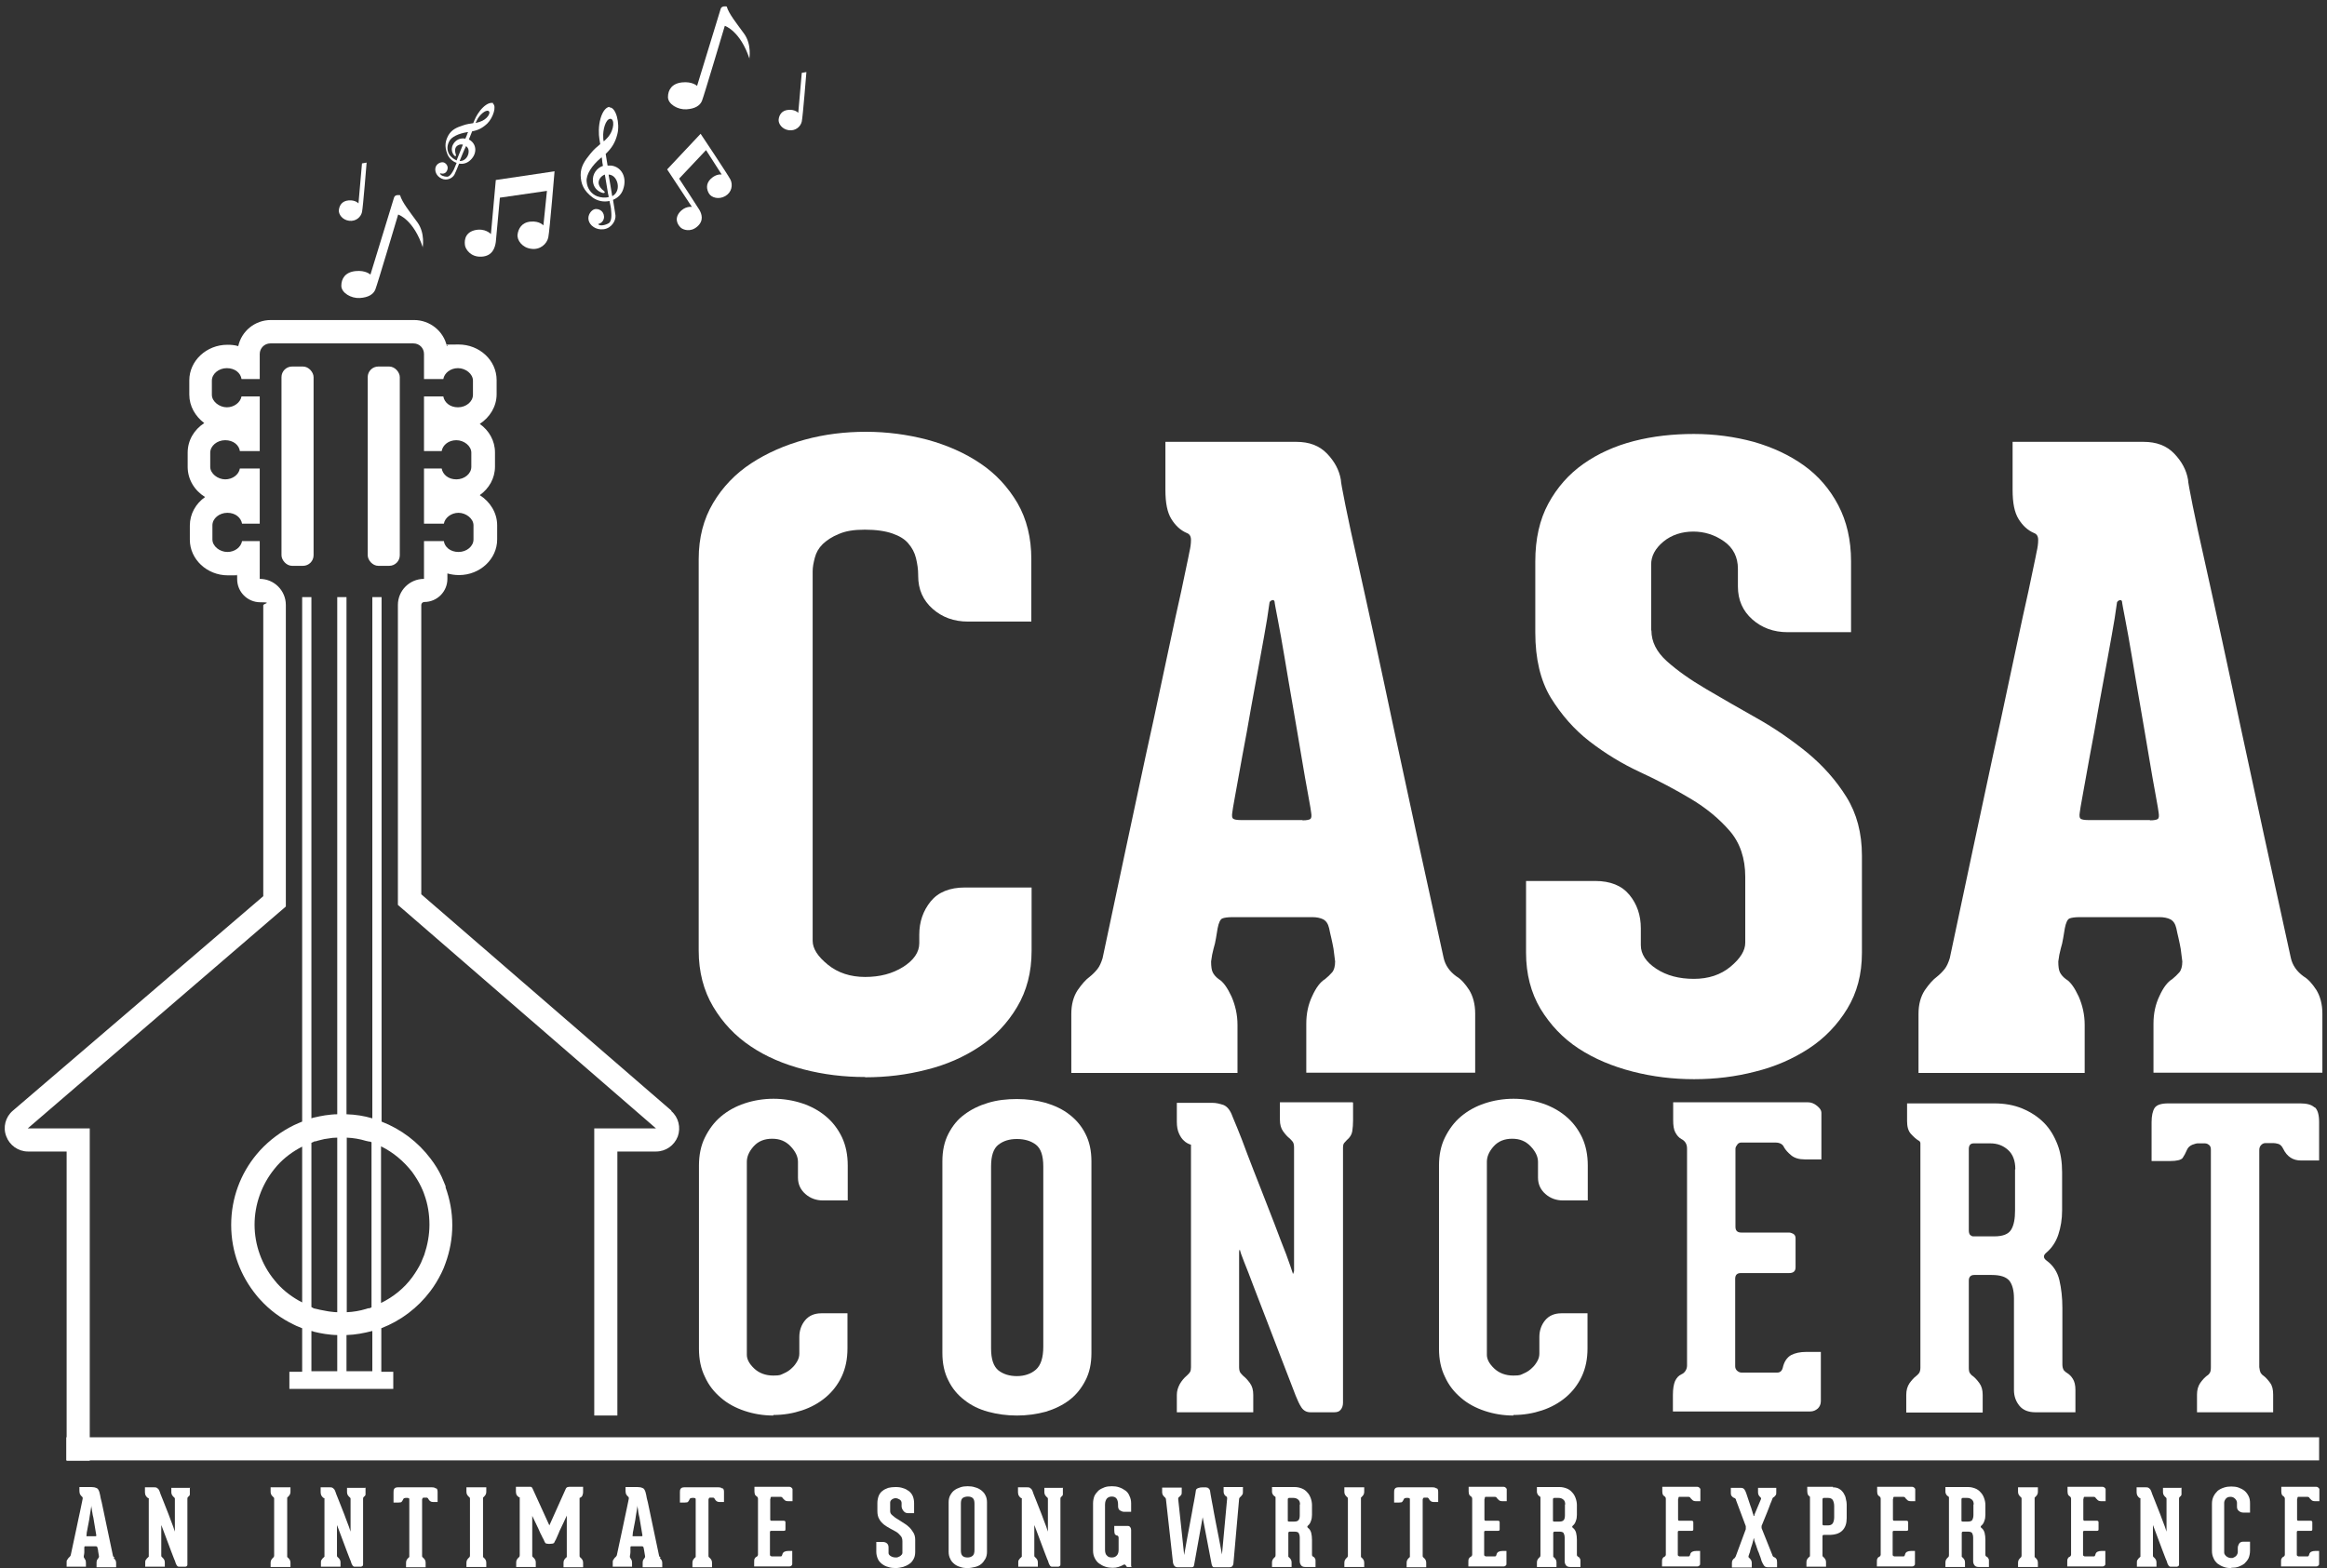<?xml version="1.0" encoding="UTF-8"?>
<svg id="Layer_1" xmlns="http://www.w3.org/2000/svg" version="1.1" viewBox="0 0 855.6 576.8">
  <rect x="0" y="0" width="855.6" height="576.8" fill="#333333" stroke="none"/>
  <!-- Generator: Adobe Illustrator 29.0.1, SVG Export Plug-In . SVG Version: 2.1.0 Build 192)  -->
  <defs>
    <style>
      .st0 {
        fill-rule: evenodd;
      }

      .st0, .st1 {
        fill: #fff;
      }
    </style>
  </defs>
  <g>
    <path class="st1" d="M41.8,573.1c.2.1.4.3.6.6.2.3.3.7.3,1.1v1.6h-7.2v-1.4c0-.4,0-.8.1-1,0-.2.2-.4.3-.6.1-.1.2-.3.3-.4.1-.1.2-.3.2-.6-.1-.7-.2-1.3-.3-1.8,0-.5-.1-.8-.2-1.1,0-.3-.1-.5-.2-.6,0-.1-.2-.2-.4-.2h-3.6c-.2,0-.4,0-.5,0-.1,0-.2.2-.2.4,0,.1,0,.4,0,.7,0,.3,0,.7,0,1.1,0,.4-.1.9-.2,1.4,0,.3,0,.5.1.6s.2.3.3.5.2.3.3.5c0,.2.1.5.1.9v1.4h-7.1v-1.6c0-.4,0-.7.2-.9.1-.2.3-.4.4-.6s.3-.3.5-.5.3-.4.4-.6l2.2-10.3c.3-1.3.5-2.5.8-3.8.3-1.2.5-2.4.7-3.3.2-1,.4-1.8.5-2.4.1-.6.2-.9.2-1v-.2c0-.2,0-.4-.2-.5-.1-.1-.2-.3-.4-.4-.1-.2-.3-.4-.4-.6-.1-.3-.2-.7-.2-1.2v-1.4c1.4,0,2.5,0,3.4,0,.9,0,1.6,0,2.1.1.5.1.9.3,1.2.5.2.2.4.6.6,1.1,0,.1.1.5.3,1.2.1.7.3,1.6.6,2.7.2,1.1.5,2.4.8,3.8.3,1.4.6,2.8.9,4.3.7,3.4,1.5,7.2,2.4,11.4,0,.2.1.4.2.5.1.1.2.2.4.3ZM35,565c.3,0,.5-.1.4-.4l-.9-5.4c-.1-.7-.2-1.3-.4-2-.1-.7-.2-1.2-.3-1.8,0-.5-.2-.9-.2-1.3,0-.3,0-.5,0-.5h0s0,.3-.1.8-.2,1.2-.3,1.9c-.1.8-.3,1.6-.4,2.6-.2.9-.3,1.8-.5,2.6-.1.8-.3,1.5-.4,2.1,0,.6-.1.9-.1,1,0,.2,0,.3,0,.4,0,0,.2,0,.5,0h2.7Z"/>
    <path class="st1" d="M69.8,547v1.6c0,.4,0,.7,0,1,0,.3-.2.6-.5.8-.1.1-.2.2-.3.3,0,0-.1.3-.1.5v24.1c0,.3,0,.5-.2.6-.1.2-.3.3-.6.3h-2.3c-.4,0-.6-.2-.8-.5-.2-.3-.4-.7-.5-1.1,0-.2-.2-.6-.5-1.3-.3-.7-.6-1.6-1-2.6-.4-1-.8-2.1-1.2-3.2-.4-1.1-.8-2.2-1.2-3.2-.4-1-.7-1.8-.9-2.4-.2-.6-.4-1-.4-1,0,0,0,0,0,0,0,0,0,0,0,.2v10.9c0,.3,0,.4.1.5,0,.1.2.2.3.3.2.2.4.4.6.7.2.3.3.7.3,1.1v1.6h-7.2v-1.6c0-.4,0-.7.3-1,.2-.3.4-.6.7-.8.1-.1.2-.2.3-.3,0,0,0-.2,0-.4v-21.1c-.3,0-.5-.2-.7-.4-.2-.2-.3-.4-.5-.7-.1-.3-.2-.7-.2-1.1v-1.8h3.4c.3,0,.7,0,1,.2s.7.5.9,1.1c0,0,.2.4.4,1.1.3.7.6,1.5,1,2.5.4,1,.8,2.1,1.3,3.3.5,1.2.9,2.3,1.3,3.4.4,1.1.8,2.1,1.1,2.9.3.8.5,1.4.6,1.8,0,0,0,0,0,0,0,0,0-.1,0-.2v-11.7c0-.3,0-.4-.1-.5,0-.1-.2-.2-.3-.3-.2-.2-.4-.4-.6-.7-.2-.3-.3-.7-.3-1.1v-1.6h6.9Z"/>
    <path class="st1" d="M105.6,572.1c0,.3,0,.4,0,.5,0,.1.2.2.3.3.2.2.4.4.6.7.2.3.3.7.3,1.1v1.6h-7.3v-1.6c0-.4.1-.8.3-1.1s.4-.5.6-.7c.1-.1.2-.2.3-.3,0-.1.1-.3.1-.5h0v-20.8c0-.3,0-.4-.1-.5,0-.1-.2-.2-.3-.3-.2-.2-.4-.4-.6-.7s-.3-.7-.3-1.1v-1.7h7.3v1.7c0,.4-.1.8-.3,1.1-.2.3-.4.5-.6.7-.1.1-.2.2-.3.3,0,.1,0,.3,0,.5v20.7Z"/>
    <path class="st1" d="M134.4,547v1.6c0,.4,0,.7,0,1,0,.3-.2.6-.5.8-.1.1-.2.2-.3.3,0,0-.1.3-.1.5v24.1c0,.3,0,.5-.2.6s-.3.3-.6.3h-2.3c-.4,0-.6-.2-.8-.5-.2-.3-.4-.7-.5-1.1,0-.2-.2-.6-.5-1.3-.3-.7-.6-1.6-1-2.6-.4-1-.8-2.1-1.2-3.2-.4-1.1-.8-2.2-1.2-3.2-.4-1-.7-1.8-.9-2.4-.2-.6-.4-1-.4-1,0,0,0,0,0,0,0,0,0,0,0,.2v10.9c0,.3,0,.4.1.5,0,.1.2.2.3.3.2.2.4.4.6.7.2.3.3.7.3,1.1v1.6h-7.2v-1.6c0-.4,0-.7.3-1,.2-.3.4-.6.7-.8.1-.1.2-.2.3-.3,0,0,0-.2,0-.4v-21.1c-.3,0-.5-.2-.7-.4-.2-.2-.3-.4-.5-.7-.1-.3-.2-.7-.2-1.1v-1.8h3.4c.3,0,.7,0,1,.2s.7.5.9,1.1c0,0,.2.4.4,1.1.3.7.6,1.5,1,2.5.4,1,.8,2.1,1.3,3.3.5,1.2.9,2.3,1.3,3.4.4,1.1.8,2.1,1.1,2.9.3.8.5,1.4.6,1.8,0,0,0,0,0,0,0,0,0-.1,0-.2v-11.7c0-.3,0-.4-.1-.5,0-.1-.2-.2-.3-.3-.2-.2-.4-.4-.6-.7-.2-.3-.3-.7-.3-1.1v-1.6h6.9Z"/>
    <path class="st1" d="M160.5,547.4c.3.3.4.7.4,1.4v3.6h-1.7c-.8,0-1.3-.4-1.7-1.1-.1-.3-.3-.4-.5-.5-.2,0-.3,0-.5,0h-.7c-.2,0-.3,0-.4.2s-.2.3-.2.5v20.6c0,.3,0,.4.1.5,0,.1.2.2.3.3.2.2.4.4.6.7.2.3.3.7.3,1.1v1.7h-7.2v-1.7c0-.4.1-.8.3-1.1.2-.3.4-.5.6-.7.1,0,.2-.2.3-.3,0-.1,0-.3,0-.5v-20.6c0-.2,0-.4-.2-.5-.1,0-.3-.1-.4-.1h-.7c-.1,0-.3,0-.5.1-.2,0-.4.2-.5.5-.2.4-.3.6-.5.8-.1.2-.5.3-1.2.3h-1.8v-3.7c0-.6,0-1,.3-1.4.2-.3.6-.5,1.3-.5h12.5c.6,0,1.1.1,1.4.4Z"/>
    <path class="st1" d="M177.6,572.1c0,.3,0,.4,0,.5,0,.1.2.2.3.3.2.2.4.4.6.7s.3.7.3,1.1v1.6h-7.3v-1.6c0-.4.1-.8.3-1.1s.4-.5.6-.7c.1-.1.2-.2.3-.3,0-.1.1-.3.1-.5h0v-20.8c0-.3,0-.4-.1-.5,0-.1-.2-.2-.3-.3-.2-.2-.4-.4-.6-.7s-.3-.7-.3-1.1v-1.7h7.3v1.7c0,.4-.1.8-.3,1.1-.2.3-.4.5-.6.7-.1.1-.2.2-.3.3,0,.1,0,.3,0,.5v20.7Z"/>
    <path class="st1" d="M214.2,549.9c-.1.3-.3.5-.4.6-.2.2-.4.3-.7.4v21.2c0,.3,0,.4.1.5,0,.1.2.2.3.3.2.2.4.4.6.7s.3.7.3,1.1v1.7h-7.2v-1.7c0-.4.1-.8.3-1.1.2-.3.4-.5.6-.7.1,0,.2-.2.3-.3,0-.1,0-.3,0-.5v-14.8s0,0,0,0c0,0,0,0,0,.1-.8,1.7-1.5,3.3-2.2,4.7-.3.6-.6,1.2-.8,1.8-.3.6-.5,1.1-.7,1.6-.2.5-.4.9-.6,1.2-.2.3-.2.5-.3.6,0,.2-.3.3-.6.4-.3,0-.7.1-1.1.1s-.7,0-1.1-.1c-.3,0-.5-.2-.6-.4,0,0-.2-.3-.3-.6-.1-.3-.3-.7-.6-1.2-.2-.5-.5-1-.8-1.6-.3-.6-.5-1.2-.8-1.8-.7-1.4-1.4-2.9-2.2-4.6,0,0,0,0,0,0s0,0,0,.2v14.3c0,.3,0,.4.1.5,0,.1.2.2.3.3.2.2.4.4.6.7.2.3.3.7.3,1.1v1.7h-7.2v-1.7c0-.4.1-.8.3-1.1s.4-.5.6-.7c.1,0,.2-.2.3-.3,0-.1.1-.3.1-.5v-21.3c-.3,0-.5-.2-.7-.4-.2-.1-.3-.3-.5-.6-.1-.3-.2-.7-.2-1.1v-1.8h5.3c.4,0,.6.2.8.6l6.2,13.6,6.1-13.6c.1-.2.3-.4.6-.5.3,0,.5-.1.7-.1h5v1.8c0,.4,0,.8-.2,1.1Z"/>
    <path class="st1" d="M242.6,573.1c.2.1.4.3.6.6.2.3.3.7.3,1.1v1.6h-7.2v-1.4c0-.4,0-.8.1-1,0-.2.2-.4.3-.6.1-.1.2-.3.3-.4.1-.1.2-.3.2-.6-.1-.7-.2-1.3-.3-1.8s-.1-.8-.2-1.1c0-.3-.1-.5-.2-.6,0-.1-.2-.2-.4-.2h-3.6c-.2,0-.4,0-.5,0-.1,0-.2.2-.2.4,0,.1,0,.4,0,.7,0,.3,0,.7,0,1.1,0,.4-.1.9-.2,1.4,0,.3,0,.5.1.6s.2.3.3.5.2.3.3.5c0,.2.1.5.1.9v1.4h-7.1v-1.6c0-.4,0-.7.2-.9.1-.2.3-.4.4-.6s.3-.3.5-.5.3-.4.4-.6l2.2-10.3c.3-1.3.5-2.5.8-3.8s.5-2.4.7-3.3c.2-1,.4-1.8.5-2.4.1-.6.2-.9.2-1v-.2c0-.2,0-.4-.2-.5-.1-.1-.2-.3-.4-.4-.1-.2-.3-.4-.4-.6-.1-.3-.2-.7-.2-1.2v-1.4c1.4,0,2.5,0,3.4,0,.9,0,1.6,0,2.1.1.5.1.9.3,1.2.5.2.2.4.6.6,1.1,0,.1.1.5.3,1.2.1.7.3,1.6.6,2.7.2,1.1.5,2.4.8,3.8.3,1.4.6,2.8.9,4.3.7,3.4,1.5,7.2,2.4,11.4,0,.2.1.4.2.5.1.1.2.2.4.3ZM235.8,565c.3,0,.5-.1.4-.4l-.9-5.4c-.1-.7-.2-1.3-.4-2s-.2-1.2-.3-1.8c0-.5-.2-.9-.2-1.3,0-.3,0-.5,0-.5h0s0,.3-.1.8-.2,1.2-.3,1.9c-.1.8-.3,1.6-.4,2.6-.2.9-.3,1.8-.5,2.6-.1.8-.3,1.5-.4,2.1,0,.6-.1.9-.1,1,0,.2,0,.3,0,.4,0,0,.2,0,.5,0h2.7Z"/>
    <path class="st1" d="M265.8,547.4c.3.3.4.7.4,1.4v3.6h-1.7c-.8,0-1.3-.4-1.7-1.1-.1-.3-.3-.4-.5-.5-.2,0-.3,0-.5,0h-.7c-.2,0-.3,0-.4.2s-.2.3-.2.5v20.6c0,.3,0,.4.1.5,0,.1.2.2.3.3.2.2.4.4.6.7.2.3.3.7.3,1.1v1.7h-7.2v-1.7c0-.4.1-.8.3-1.1.2-.3.4-.5.6-.7.1,0,.2-.2.3-.3,0-.1,0-.3,0-.5v-20.6c0-.2,0-.4-.2-.5-.1,0-.3-.1-.4-.1h-.7c-.1,0-.3,0-.5.1-.2,0-.4.2-.5.5-.2.4-.3.6-.5.8-.1.2-.5.3-1.2.3h-1.8v-3.7c0-.6,0-1,.3-1.4.2-.3.6-.5,1.3-.5h12.5c.6,0,1.1.1,1.4.4Z"/>
    <path class="st1" d="M283.4,551c-.1.1-.2.2-.2.4v7.4c0,.4.2.5.5.5h4.5c.1,0,.3,0,.4.1s.2.2.2.4v2.7c0,.4-.2.5-.6.5h-4.6c-.4,0-.5.2-.5.5v8.3c0,.2,0,.3.2.4.1.1.3.2.4.2h3.4c.3,0,.4-.2.5-.5.1-.6.4-1,.8-1.2.4-.2.9-.3,1.5-.3h1.4v4.7c0,.3,0,.5-.3.7-.2.2-.4.3-.7.3h-13v-1.6c0-.6,0-1,.2-1.3s.3-.5.6-.6c.1,0,.2-.2.4-.3.1-.2.2-.3.2-.5v-20.6c0-.4-.2-.7-.5-.9-.2-.1-.4-.3-.6-.6-.1-.3-.2-.7-.2-1.2v-1.7h12.8c.3,0,.6.1.8.3s.4.4.4.6v4.4h-1.6c-.5,0-1-.1-1.3-.4-.3-.3-.5-.5-.7-.7-.1-.3-.4-.5-.8-.5h-3.3c-.1,0-.2,0-.4.2Z"/>
    <path class="st1" d="M327.3,555.8c0,.5.2,1,.7,1.4.5.4,1,.9,1.7,1.3.7.4,1.4.9,2.2,1.4.8.5,1.6,1,2.2,1.6.7.6,1.2,1.3,1.7,2.1.5.8.7,1.7.7,2.7v4.5c0,1-.2,1.9-.6,2.6s-.9,1.4-1.6,1.8c-.7.5-1.4.8-2.3,1.1-.9.2-1.8.4-2.7.4s-1.9-.1-2.7-.4c-.9-.2-1.6-.6-2.3-1.1-.6-.5-1.2-1.1-1.5-1.8s-.6-1.6-.6-2.6v-3.7h2.4c.7,0,1.2.2,1.6.6.4.4.5.9.5,1.5v2c0,.4.3.8.8,1.1.5.3,1.1.5,1.8.5s.7,0,1-.2c.3-.1.6-.2.8-.4.2-.2.4-.4.5-.5s.2-.4.2-.6v-4.2c0-.9-.2-1.6-.7-2.1-.5-.6-1-1.1-1.7-1.5-.7-.4-1.4-.8-2.2-1.2-.8-.4-1.5-.9-2.2-1.4-.7-.6-1.3-1.2-1.7-2-.5-.8-.7-1.8-.7-3v-2.9c0-1,.2-1.9.5-2.7.3-.7.8-1.4,1.4-1.8.6-.5,1.3-.8,2.1-1.1.8-.2,1.7-.3,2.7-.3s1.9.1,2.7.4c.8.2,1.5.6,2.2,1.1.6.5,1.1,1.1,1.4,1.8.3.7.5,1.6.5,2.6v3.7h-2.3c-.7,0-1.2-.3-1.6-.8-.4-.5-.7-1.1-.7-1.7v-1.2c0-.5-.2-1-.7-1.3-.5-.3-1-.5-1.5-.5s-1,.2-1.4.5c-.4.3-.6.7-.6,1.1v3.4Z"/>
    <path class="st1" d="M355.8,576.7c-1,0-1.9-.1-2.7-.4-.8-.2-1.6-.6-2.2-1.1-.6-.5-1.2-1.1-1.5-1.9-.4-.7-.6-1.6-.6-2.6v-18.2c0-1,.2-1.9.6-2.6.4-.7.9-1.4,1.5-1.8.6-.5,1.4-.8,2.2-1.1s1.8-.4,2.7-.4,1.9.1,2.7.4c.9.2,1.6.6,2.3,1.1.6.5,1.2,1.1,1.5,1.8.4.7.6,1.6.6,2.6v18.2c0,1-.2,1.9-.6,2.6-.4.7-.9,1.4-1.5,1.9-.6.5-1.4.9-2.3,1.1-.9.2-1.8.4-2.7.4ZM358.3,553c0-1-.2-1.7-.7-2.1-.5-.4-1.1-.5-1.8-.5s-1.3.2-1.8.5c-.5.4-.7,1-.7,2.1v17.2c0,1,.2,1.7.7,2.1.5.4,1.1.5,1.8.5s1.3-.2,1.8-.6c.5-.4.7-1.1.7-2.2v-17.1Z"/>
    <path class="st1" d="M390.8,547v1.6c0,.4,0,.7,0,1,0,.3-.2.6-.5.8-.1.1-.2.2-.3.3,0,0-.1.3-.1.5v24.1c0,.3,0,.5-.2.6s-.3.3-.6.3h-2.3c-.4,0-.6-.2-.8-.5-.2-.3-.4-.7-.5-1.1,0-.2-.2-.6-.5-1.3-.3-.7-.6-1.6-1-2.6-.4-1-.8-2.1-1.2-3.2-.4-1.1-.8-2.2-1.2-3.2-.4-1-.7-1.8-.9-2.4-.2-.6-.4-1-.4-1,0,0,0,0,0,0,0,0,0,0,0,.2v10.9c0,.3,0,.4.1.5,0,.1.2.2.3.3.2.2.4.4.6.7.2.3.3.7.3,1.1v1.6h-7.2v-1.6c0-.4,0-.7.3-1,.2-.3.4-.6.7-.8.1-.1.2-.2.3-.3,0,0,0-.2,0-.4v-21.1c-.3,0-.5-.2-.7-.4-.2-.2-.3-.4-.5-.7-.1-.3-.2-.7-.2-1.1v-1.8h3.4c.3,0,.7,0,1,.2s.7.5.9,1.1c0,0,.2.4.4,1.1.3.7.6,1.5,1,2.5.4,1,.8,2.1,1.3,3.3.5,1.2.9,2.3,1.3,3.4.4,1.1.8,2.1,1.1,2.9.3.8.5,1.4.6,1.8,0,0,0,0,0,0,0,0,0-.1,0-.2v-11.7c0-.3,0-.4-.1-.5,0-.1-.2-.2-.3-.3-.2-.2-.4-.4-.6-.7-.2-.3-.3-.7-.3-1.1v-1.6h6.9Z"/>
    <path class="st1" d="M416.1,575.9c0,.3-.1.4-.4.4h-1c-.1,0-.2,0-.3,0s-.1-.1-.2-.2c-.2-.4-.5-.7-.7-.7s-.4,0-.6.2c-.5.3-1.1.5-1.7.7-.6.2-1.3.3-2.1.3s-1.8-.1-2.7-.4c-.9-.3-1.6-.7-2.3-1.2s-1.2-1.2-1.6-2c-.4-.8-.6-1.7-.6-2.7v-17.4c0-1,.2-1.9.5-2.7.4-.8.9-1.4,1.5-2,.6-.5,1.4-.9,2.2-1.2.8-.3,1.8-.4,2.7-.4s1.9.1,2.7.4c.9.3,1.6.7,2.3,1.2.7.5,1.2,1.2,1.5,2,.4.8.6,1.7.6,2.7v3.1h-2.7c-.4,0-.9-.2-1.4-.5-.5-.3-.7-.9-.7-1.6v-.5c0-1-.2-1.8-.6-2.3-.4-.5-1-.7-1.7-.7s-1.3.2-1.8.7c-.4.5-.7,1.2-.7,2.3v16.5c0,1,.2,1.8.7,2.2.4.5,1,.7,1.8.7s1.3-.2,1.8-.7c.5-.5.7-1.2.7-2.2v-4.3c0-.5-.2-.8-.6-.9-.4,0-.6-.3-.8-.5-.1-.3-.2-.8-.2-1.5v-1.5h5c.4,0,.7.2.9.5.2.3.3.6.3,1v13.4Z"/>
    <path class="st1" d="M457,547v1.7c0,.4,0,.8-.3,1.1-.2.3-.4.5-.6.7-.1,0-.2.2-.3.3s-.2.3-.2.5l-2.1,23.8c-.1.8-.6,1.3-1.4,1.3h-5.6c-.3,0-.5,0-.6-.2s-.3-.4-.4-.9l-3.3-17.3-3.1,17.3c0,.4-.2.7-.3.9-.1.1-.3.2-.6.2h-5.2c-.4,0-.8-.1-1.1-.4-.3-.3-.5-.7-.6-1.2l-2.6-23.4c0-.2-.1-.4-.2-.5,0-.1-.2-.2-.3-.3-.2-.2-.4-.4-.6-.7-.2-.3-.3-.7-.3-1.1v-1.7h7.2v1.7c0,.5,0,.8-.3,1.1-.2.3-.4.5-.6.6-.2.1-.4.4-.4.8l2.2,20.6c.8-4.3,1.4-8.1,2.1-11.5.3-1.4.5-2.9.8-4.3.2-1.4.5-2.7.7-3.8.2-1.1.4-2.1.5-2.8.1-.7.2-1.2.2-1.3,0-.4.3-.7.8-.9.5-.2,1-.3,1.7-.3s.5,0,.8,0,.6,0,.8.1c.3,0,.5.2.7.4.2.2.3.4.4.7,0,.1.1.6.2,1.3.1.7.3,1.7.5,2.8.2,1.1.5,2.4.7,3.8.3,1.4.5,2.8.8,4.2.7,3.4,1.4,7.2,2.2,11.4l1.9-20.6c0-.4-.1-.7-.4-.8-.2-.1-.4-.3-.6-.6-.2-.3-.3-.7-.3-1.1v-1.7h7.2Z"/>
    <path class="st1" d="M483,572.6c.2.1.4.3.5.6.2.2.2.6.2,1v2.1h-3.8c-.7,0-1.2-.2-1.5-.6-.3-.4-.5-.9-.5-1.5v-8.7c0-.8-.2-1.3-.4-1.7-.3-.4-.9-.5-1.7-.5h-1.6c-.3,0-.5.2-.5.5v8.2c0,.3,0,.4,0,.5,0,.1.2.2.3.3.2.2.4.4.6.7.2.3.3.7.3,1.1v1.7h-7.2v-1.7c0-.4.1-.8.3-1.1.2-.3.4-.5.6-.7.1,0,.2-.2.3-.3,0-.1.1-.3.1-.5v-21.3c0-.1,0-.2-.2-.3-.2-.1-.4-.3-.7-.6-.2-.3-.4-.7-.4-1.2v-1.7h8.3c1,0,1.8.2,2.6.5.8.3,1.5.8,2,1.4.6.6,1,1.3,1.3,2.1.3.8.5,1.7.5,2.6v3.6c0,.8-.1,1.6-.4,2.3-.2.7-.6,1.3-1.1,1.7-.3.3-.3.5,0,.8.6.4,1,1.1,1.2,1.8.2.8.3,1.7.3,2.6v5.4c0,.2,0,.4.1.5,0,.1.2.2.3.3ZM478,553.3c0-.8-.2-1.4-.7-1.8-.5-.4-1-.6-1.7-.6h-1.6c-.3,0-.5.2-.5.5v7.7c0,.2,0,.4.1.4s.2.1.3.1h2c.8,0,1.3-.2,1.6-.6s.4-1,.4-1.8v-3.9Z"/>
    <path class="st1" d="M500.4,572.1c0,.3,0,.4,0,.5,0,.1.2.2.3.3.2.2.4.4.6.7.2.3.3.7.3,1.1v1.6h-7.3v-1.6c0-.4.1-.8.3-1.1s.4-.5.6-.7c.1-.1.2-.2.3-.3,0-.1.1-.3.1-.5h0v-20.8c0-.3,0-.4-.1-.5,0-.1-.2-.2-.3-.3-.2-.2-.4-.4-.6-.7s-.3-.7-.3-1.1v-1.7h7.3v1.7c0,.4-.1.8-.3,1.1-.2.3-.4.5-.6.7-.1.1-.2.2-.3.3,0,.1,0,.3,0,.5v20.7Z"/>
    <path class="st1" d="M528.4,547.4c.3.3.4.7.4,1.4v3.6h-1.7c-.8,0-1.3-.4-1.7-1.1-.1-.3-.3-.4-.5-.5-.2,0-.3,0-.5,0h-.7c-.2,0-.3,0-.4.2s-.2.3-.2.5v20.6c0,.3,0,.4.1.5,0,.1.2.2.3.3.2.2.4.4.6.7.2.3.3.7.3,1.1v1.7h-7.2v-1.7c0-.4.1-.8.3-1.1.2-.3.4-.5.6-.7.1,0,.2-.2.3-.3,0-.1,0-.3,0-.5v-20.6c0-.2,0-.4-.2-.5-.1,0-.3-.1-.4-.1h-.7c-.1,0-.3,0-.5.1-.2,0-.4.2-.5.5-.2.4-.3.6-.5.8-.1.2-.5.3-1.2.3h-1.8v-3.7c0-.6,0-1,.3-1.4.2-.3.6-.5,1.3-.5h12.5c.6,0,1.1.1,1.4.4Z"/>
    <path class="st1" d="M546,551c-.1.1-.2.2-.2.4v7.4c0,.4.2.5.5.5h4.5c.1,0,.3,0,.4.1s.2.2.2.4v2.7c0,.4-.2.5-.6.5h-4.6c-.4,0-.5.2-.5.5v8.3c0,.2,0,.3.2.4.1.1.3.2.4.2h3.4c.3,0,.4-.2.5-.5.1-.6.4-1,.8-1.2s.9-.3,1.5-.3h1.4v4.7c0,.3,0,.5-.3.7-.2.2-.4.3-.7.3h-13v-1.6c0-.6,0-1,.2-1.3s.3-.5.6-.6c.1,0,.2-.2.4-.3.1-.2.2-.3.2-.5v-20.6c0-.4-.2-.7-.5-.9-.2-.1-.4-.3-.6-.6-.1-.3-.2-.7-.2-1.2v-1.7h12.8c.3,0,.6.1.8.3s.4.4.4.6v4.4h-1.6c-.5,0-1-.1-1.3-.4-.3-.3-.5-.5-.7-.7-.1-.3-.4-.5-.8-.5h-3.3c-.1,0-.2,0-.4.2Z"/>
    <path class="st1" d="M580.4,572.6c.2.1.4.3.5.6.2.2.2.6.2,1v2.1h-3.8c-.7,0-1.2-.2-1.5-.6-.3-.4-.5-.9-.5-1.5v-8.7c0-.8-.2-1.3-.4-1.7-.3-.4-.9-.5-1.7-.5h-1.6c-.3,0-.5.2-.5.5v8.2c0,.3,0,.4,0,.5,0,.1.2.2.3.3.2.2.4.4.6.7.2.3.3.7.3,1.1v1.7h-7.2v-1.7c0-.4.1-.8.3-1.1s.4-.5.6-.7c.1,0,.2-.2.3-.3,0-.1.1-.3.1-.5v-21.3c0-.1,0-.2-.2-.3-.2-.1-.4-.3-.7-.6-.2-.3-.4-.7-.4-1.2v-1.7h8.3c1,0,1.8.2,2.6.5.8.3,1.5.8,2,1.4.6.6,1,1.3,1.3,2.1.3.8.5,1.7.5,2.6v3.6c0,.8-.1,1.6-.4,2.3-.2.7-.6,1.3-1.1,1.7-.3.3-.3.5,0,.8.6.4,1,1.1,1.2,1.8.2.8.3,1.7.3,2.6v5.4c0,.2,0,.4.1.5,0,.1.2.2.3.3ZM575.5,553.3c0-.8-.2-1.4-.7-1.8-.5-.4-1-.6-1.7-.6h-1.6c-.3,0-.5.2-.5.5v7.7c0,.2,0,.4.1.4s.2.1.3.1h2c.8,0,1.3-.2,1.6-.6s.4-1,.4-1.8v-3.9Z"/>
    <path class="st1" d="M617.2,551c-.1.1-.2.2-.2.4v7.4c0,.4.2.5.5.5h4.5c.1,0,.3,0,.4.1s.2.2.2.4v2.7c0,.4-.2.5-.6.5h-4.6c-.4,0-.5.2-.5.5v8.3c0,.2,0,.3.2.4.1.1.3.2.4.2h3.4c.3,0,.4-.2.5-.5.1-.6.4-1,.8-1.2s.9-.3,1.5-.3h1.4v4.7c0,.3,0,.5-.3.7-.2.2-.4.3-.7.3h-13v-1.6c0-.6,0-1,.2-1.3.1-.3.3-.5.6-.6.1,0,.2-.2.4-.3.1-.2.2-.3.2-.5v-20.6c0-.4-.2-.7-.5-.9-.2-.1-.4-.3-.6-.6-.1-.3-.2-.7-.2-1.2v-1.7h12.8c.3,0,.6.1.8.3s.4.4.4.6v4.4h-1.6c-.5,0-1-.1-1.3-.4-.3-.3-.5-.5-.7-.7-.1-.3-.4-.5-.8-.5h-3.3c-.1,0-.2,0-.4.2Z"/>
    <path class="st1" d="M652.4,572.7c.3.1.5.3.7.6.2.2.3.7.3,1.3v1.8h-3.4c-.7,0-1.1-.2-1.4-.6-.3-.4-.6-1-.9-1.7,0,0-.1-.3-.2-.7-.1-.4-.3-.9-.5-1.4-.2-.6-.4-1.2-.7-1.8-.2-.7-.5-1.3-.6-1.8-.2-.6-.4-1-.5-1.4-.1-.4-.2-.6-.2-.6,0,0,0-.2,0-.3,0-.2,0-.3-.1-.3,0,0-.1,0-.2.3,0,0,0,.2,0,.2-.3,1.2-.6,2.2-.9,3-.1.4-.2.7-.3,1.1,0,.4-.2.7-.3,1-.1.3-.2.7-.3.9,0,0,0,.2,0,.3,0,.1.1.3.3.4.2.2.4.4.6.7.2.3.3.7.3,1.1v1.7h-7.3v-1.7c0-.5.1-.8.3-1.1s.4-.5.6-.6c0,0,.2-.1.2-.2,0,0,.2-.3.3-.5l3.7-10c0,0,0-.2,0-.2,0,0,0-.1,0-.2,0,0,0-.1,0-.2s0,0,0-.1,0-.1,0-.2v-.2l-3.6-9.6c0-.3-.2-.5-.3-.6-.1-.1-.3-.2-.4-.2-.3-.1-.6-.3-.8-.6-.3-.2-.4-.7-.4-1.3v-1.8h3.7c.6,0,1,.2,1.3.6.3.4.5.9.7,1.5l1.3,3.9c.2.5.3,1,.5,1.4.1.5.3.9.4,1.3.1.4.2.8.4,1.2,0,0,0,.2,0,.2,0,.2.1.2.2.2s.1,0,.2-.2c0,0,0-.2,0-.3l2.4-5.7c0-.1,0-.2,0-.3,0-.1-.1-.2-.2-.3-.2-.2-.4-.4-.6-.7-.2-.3-.3-.7-.3-1.1v-1.7h6.7v1.7c0,.5,0,.8-.3,1.1-.2.3-.4.5-.6.6,0,0-.2.1-.3.2s-.2.3-.3.6c-.2.6-.4,1.1-.6,1.5-.2.5-.4,1-.6,1.6-.2.6-.5,1.2-.7,1.8-.6,1.4-1.3,3.1-2,4.9,0,0,0,.1,0,.2,0,0,0,.2,0,.3s0,.2,0,.2c0,0,0,0,0,.1l4,10c0,.2.2.4.3.5.1.1.3.2.5.3Z"/>
    <path class="st1" d="M673.9,547c1,0,1.8.2,2.4.6.7.4,1.2,1,1.6,1.6.4.7.7,1.3.8,2.1.2.7.3,1.4.3,2v5c0,2-.5,3.5-1.6,4.6-1.1,1.1-2.7,1.6-5,1.6h-1.8c-.4,0-.5.2-.5.5v6.9c0,.3,0,.4.1.5,0,.1.2.2.3.3.2.2.4.4.6.7.2.3.3.7.3,1.1v1.7h-7.2v-1.7c0-.4.1-.8.3-1.1.2-.3.4-.5.6-.7.1,0,.2-.2.3-.2,0,0,.1-.2.1-.4v-21.2c0-.2,0-.3,0-.4,0,0-.1-.1-.2-.2-.3-.2-.5-.4-.6-.7-.1-.3-.2-.7-.2-1.3v-1.5h9.5ZM674.4,553.9c0-.9-.2-1.6-.5-2.2-.3-.5-.9-.8-1.7-.8h-1.5c-.2,0-.4,0-.5.2s-.1.3-.1.5v8.9c0,.4.2.5.5.5h1.6c.8,0,1.4-.3,1.7-.8.3-.5.5-1.3.5-2.2v-4Z"/>
    <path class="st1" d="M696.2,551c-.1.1-.2.2-.2.4v7.4c0,.4.2.5.5.5h4.5c.1,0,.3,0,.4.1s.2.2.2.4v2.7c0,.4-.2.5-.6.5h-4.6c-.4,0-.5.2-.5.5v8.3c0,.2,0,.3.2.4.1.1.3.2.4.2h3.4c.3,0,.4-.2.5-.5.1-.6.4-1,.8-1.2s.9-.3,1.5-.3h1.4v4.7c0,.3,0,.5-.3.7-.2.2-.4.3-.7.3h-13v-1.6c0-.6,0-1,.2-1.3.1-.3.3-.5.6-.6.1,0,.2-.2.4-.3.1-.2.2-.3.2-.5v-20.6c0-.4-.2-.7-.5-.9-.2-.1-.4-.3-.6-.6-.1-.3-.2-.7-.2-1.2v-1.7h12.8c.3,0,.6.1.8.3s.4.4.4.6v4.4h-1.6c-.5,0-1-.1-1.3-.4-.3-.3-.5-.5-.7-.7-.1-.3-.4-.5-.8-.5h-3.3c-.1,0-.2,0-.4.2Z"/>
    <path class="st1" d="M730.6,572.6c.2.1.4.3.5.6.2.2.2.6.2,1v2.1h-3.8c-.7,0-1.2-.2-1.5-.6-.3-.4-.5-.9-.5-1.5v-8.7c0-.8-.2-1.3-.4-1.7-.3-.4-.9-.5-1.7-.5h-1.6c-.3,0-.5.2-.5.5v8.2c0,.3,0,.4,0,.5,0,.1.2.2.3.3.2.2.4.4.6.7.2.3.3.7.3,1.1v1.7h-7.2v-1.7c0-.4.1-.8.3-1.1s.4-.5.6-.7c.1,0,.2-.2.3-.3,0-.1.1-.3.1-.5v-21.3c0-.1,0-.2-.2-.3-.2-.1-.4-.3-.7-.6-.2-.3-.4-.7-.4-1.2v-1.7h8.3c1,0,1.8.2,2.6.5.8.3,1.5.8,2,1.4.6.6,1,1.3,1.3,2.1.3.8.5,1.7.5,2.6v3.6c0,.8-.1,1.6-.4,2.3-.2.7-.6,1.3-1.1,1.7-.3.3-.3.5,0,.8.6.4,1,1.1,1.2,1.8.2.8.3,1.7.3,2.6v5.4c0,.2,0,.4.1.5,0,.1.2.2.3.3ZM725.7,553.3c0-.8-.2-1.4-.7-1.8-.5-.4-1-.6-1.7-.6h-1.6c-.3,0-.5.2-.5.5v7.7c0,.2,0,.4.1.4s.2.1.3.1h2c.8,0,1.3-.2,1.6-.6.2-.4.4-1,.4-1.8v-3.9Z"/>
    <path class="st1" d="M748.1,572.1c0,.3,0,.4,0,.5,0,.1.2.2.3.3.2.2.4.4.6.7.2.3.3.7.3,1.1v1.6h-7.3v-1.6c0-.4.1-.8.3-1.1s.4-.5.6-.7c.1-.1.2-.2.3-.3,0-.1.1-.3.1-.5h0v-20.8c0-.3,0-.4-.1-.5,0-.1-.2-.2-.3-.3-.2-.2-.4-.4-.6-.7s-.3-.7-.3-1.1v-1.7h7.3v1.7c0,.4-.1.8-.3,1.1-.2.3-.4.5-.6.7-.1.1-.2.2-.3.3,0,.1,0,.3,0,.5v20.7Z"/>
    <path class="st1" d="M766.2,551c-.1.1-.2.2-.2.4v7.4c0,.4.2.5.5.5h4.5c.1,0,.3,0,.4.1s.2.2.2.4v2.7c0,.4-.2.5-.6.5h-4.6c-.4,0-.5.2-.5.5v8.3c0,.2,0,.3.2.4.1.1.3.2.4.2h3.4c.3,0,.4-.2.5-.5.1-.6.4-1,.8-1.2s.9-.3,1.5-.3h1.4v4.7c0,.3,0,.5-.3.7-.2.2-.4.3-.7.3h-13v-1.6c0-.6,0-1,.2-1.3.1-.3.3-.5.6-.6.1,0,.2-.2.4-.3.1-.2.2-.3.2-.5v-20.6c0-.4-.2-.7-.5-.9-.2-.1-.4-.3-.6-.6-.1-.3-.2-.7-.2-1.2v-1.7h12.8c.3,0,.6.1.8.3s.4.4.4.6v4.4h-1.6c-.5,0-1-.1-1.3-.4-.3-.3-.5-.5-.7-.7-.1-.3-.4-.5-.8-.5h-3.3c-.1,0-.2,0-.4.2Z"/>
    <path class="st1" d="M802.1,547v1.6c0,.4,0,.7,0,1,0,.3-.2.6-.5.8-.1.1-.2.2-.3.3,0,0-.1.3-.1.5v24.1c0,.3,0,.5-.2.6s-.3.3-.6.3h-2.3c-.4,0-.6-.2-.8-.5-.2-.3-.4-.7-.5-1.1,0-.2-.2-.6-.5-1.3-.3-.7-.6-1.6-1-2.6-.4-1-.8-2.1-1.2-3.2-.4-1.1-.8-2.2-1.2-3.2-.4-1-.7-1.8-.9-2.4-.2-.6-.4-1-.4-1,0,0,0,0,0,0,0,0,0,0,0,.2v10.9c0,.3,0,.4.1.5,0,.1.2.2.3.3.2.2.4.4.6.7.2.3.3.7.3,1.1v1.6h-7.2v-1.6c0-.4,0-.7.3-1,.2-.3.4-.6.7-.8.1-.1.2-.2.3-.3,0,0,0-.2,0-.4v-21.1c-.3,0-.5-.2-.7-.4-.2-.2-.3-.4-.5-.7-.1-.3-.2-.7-.2-1.1v-1.8h3.4c.3,0,.7,0,1,.2s.7.5.9,1.1c0,0,.2.4.4,1.1.3.7.6,1.5,1,2.5.4,1,.8,2.1,1.3,3.3.5,1.2.9,2.3,1.3,3.4.4,1.1.8,2.1,1.1,2.9.3.8.5,1.4.6,1.8,0,0,0,0,0,0,0,0,0-.1,0-.2v-11.7c0-.3,0-.4-.1-.5,0-.1-.2-.2-.3-.3-.2-.2-.4-.4-.6-.7-.2-.3-.3-.7-.3-1.1v-1.6h6.9Z"/>
    <path class="st1" d="M820.4,576.7c-1,0-1.9-.1-2.7-.4-.9-.3-1.6-.7-2.3-1.2-.6-.5-1.2-1.2-1.5-2-.4-.8-.6-1.7-.6-2.7v-17.4c0-1,.2-1.9.6-2.7.4-.8.9-1.4,1.5-2,.6-.5,1.4-.9,2.3-1.2.9-.3,1.8-.4,2.7-.4s1.9.1,2.7.4c.8.3,1.6.7,2.2,1.2.6.5,1.1,1.2,1.5,2,.4.8.5,1.7.5,2.7v3.3h-2.4c-.7,0-1.2-.2-1.7-.6-.5-.4-.7-.9-.7-1.5v-1.5c0-.5-.2-1-.7-1.5-.5-.5-1-.7-1.7-.7s-1.3.2-1.7.7c-.4.5-.6,1-.6,1.5v18.3c0,.4.2.8.7,1.3.5.4,1.1.7,1.8.7s.7,0,1-.2c.3-.1.6-.3.8-.5.2-.2.4-.4.5-.7.1-.2.2-.5.2-.7v-1.6c0-.6.2-1.1.5-1.6s.9-.7,1.5-.7h2.5v3.3c0,1-.2,1.9-.5,2.7-.4.8-.9,1.4-1.5,2-.6.5-1.4.9-2.2,1.2-.8.3-1.8.4-2.7.4Z"/>
    <path class="st1" d="M844.8,551c-.1.1-.2.2-.2.4v7.4c0,.4.2.5.5.5h4.5c.1,0,.3,0,.4.1s.2.2.2.4v2.7c0,.4-.2.5-.6.5h-4.6c-.4,0-.5.2-.5.5v8.3c0,.2,0,.3.2.4.1.1.3.2.4.2h3.4c.3,0,.4-.2.5-.5.1-.6.4-1,.8-1.2.4-.2.9-.3,1.5-.3h1.4v4.7c0,.3,0,.5-.3.7-.2.2-.4.3-.7.3h-13v-1.6c0-.6,0-1,.2-1.3s.3-.5.6-.6c.1,0,.2-.2.4-.3.1-.2.2-.3.2-.5v-20.6c0-.4-.2-.7-.5-.9-.2-.1-.4-.3-.6-.6-.1-.3-.2-.7-.2-1.2v-1.7h12.8c.3,0,.6.1.8.3s.4.4.4.6v4.4h-1.6c-.5,0-1-.1-1.3-.4-.3-.3-.5-.5-.7-.7-.1-.3-.4-.5-.8-.5h-3.3c-.1,0-.2,0-.4.2Z"/>
  </g>
  <g>
    <path class="st1" d="M318,396.1c-7.7,0-15.2-.9-22.5-2.8-7.3-1.9-13.9-4.7-19.5-8.5-5.7-3.8-10.3-8.7-13.8-14.6-3.5-5.9-5.3-12.8-5.3-20.6v-144c0-7.9,1.8-14.7,5.3-20.6,3.5-5.9,8.2-10.8,14-14.6,5.8-3.8,12.4-6.7,19.7-8.7,7.3-2,14.8-2.9,22.5-2.9s15.2,1,22.5,2.9c7.3,2,13.9,4.9,19.5,8.7,5.7,3.8,10.2,8.7,13.7,14.6,3.4,5.9,5.1,12.8,5.1,20.6v23h-23.3c-5.2,0-9.5-1.6-13-4.7-3.5-3.1-5.3-7.1-5.3-12.1v-.3c0-2.1-.3-4.1-.8-6.2-.5-2.1-1.5-3.9-2.8-5.4-1.3-1.6-3.3-2.8-5.9-3.7-2.6-.9-6-1.4-10.1-1.4s-7.1.5-9.6,1.6c-2.5,1-4.4,2.3-5.9,3.7-1.5,1.5-2.4,3.1-2.9,5-.5,1.9-.8,3.5-.8,5v135.9c0,2.9,1.9,5.8,5.6,8.8,3.7,3,8.3,4.5,13.7,4.5s10-1.2,14-3.7c3.9-2.5,5.9-5.4,5.9-8.7v-3.1c0-4.8,1.4-8.8,4.2-12.3,2.8-3.4,7-5.1,12.6-5.1h24.5v23.3c0,7.9-1.8,14.7-5.3,20.6-3.5,5.9-8.1,10.8-13.8,14.6-5.7,3.8-12.2,6.7-19.5,8.5-7.3,1.9-14.8,2.8-22.5,2.8Z"/>
    <path class="st1" d="M535.5,359.1c1.7,1,3.2,2.7,4.7,5,1.4,2.3,2.2,5.2,2.2,8.7v21.7h-62.1v-18c0-3.7.7-7.1,2.2-10.2,1.4-3.1,3-5.2,4.7-6.2,1-.8,1.9-1.7,2.6-2.5.7-.8,1.1-2.2,1.1-4-.2-1.7-.4-3.2-.6-4.7-.2-1.2-.5-2.5-.8-3.9-.3-1.3-.6-2.5-.8-3.6-.4-1.7-1.1-2.7-2.2-3.3-1-.5-2.4-.8-4-.8h-29.2c-1.9,0-3.2.2-3.9.5-.7.3-1.3,1.5-1.7,3.6-.2,1-.4,2.2-.6,3.6-.2,1.3-.5,2.6-.9,3.9-.4,1.5-.7,3-.9,4.7,0,1.9.2,3.2.6,4,.4.8,1.1,1.7,2.2,2.5,1.7,1,3.2,3.2,4.7,6.4,1.4,3.2,2.2,6.7,2.2,10.4v17.7h-61.1v-21.7c0-3.5.8-6.4,2.3-8.7,1.6-2.3,3-3.9,4.5-5,1-.8,2-1.8,2.8-2.8.8-1,1.4-2.4,1.9-4,5.8-27.5,11.1-52.2,15.8-74.2,2.1-9.3,4-18.4,5.9-27.3,1.9-8.9,3.6-16.9,5.1-23.9,1.6-7,2.8-12.7,3.7-17.1.9-4.3,1.4-6.6,1.4-6.8.4-1.7.6-3.1.6-4.5s-.5-2.2-1.6-2.6c-2.3-1-4.1-2.7-5.6-5.1-1.5-2.4-2.2-5.9-2.2-10.7v-17.7h48.1c4.8,0,8.5,1.4,11.3,4.3,2.8,2.9,4.5,6.1,5.1,9.6,0,.8.6,4,1.7,9.5,1.1,5.5,2.6,12.4,4.5,20.8,1.9,8.4,3.9,17.8,6.2,28.2,2.3,10.4,4.5,21.1,6.8,31.8,5.4,25.2,11.6,53.8,18.6,85.6.6,2.7,2.2,5,4.7,6.8ZM479,301.7c1.4,0,2.4-.2,2.8-.5.4-.3.5-1.1.3-2.3,0-.4-.4-2.6-1.1-6.5-.7-3.9-1.6-8.7-2.5-14.3-.9-5.6-2-11.6-3.1-18.2-1.1-6.5-2.2-12.6-3.1-18.2-.9-5.6-1.8-10.2-2.5-14-.7-3.7-1.1-5.7-1.1-5.9,0-.8-.3-1.2-.8-1.1-.5.1-.9.4-1.1.8,0,.2-.3,2.2-.9,6.1-.6,3.8-1.5,8.5-2.5,14.1-1,5.6-2.1,11.6-3.3,18-1.1,6.4-2.2,12.5-3.3,18.2-1,5.7-1.9,10.5-2.6,14.4-.7,3.9-1.1,6.1-1.1,6.5-.2,1.2-.1,2,.3,2.3.4.3,1.3.5,2.8.5h22.6Z"/>
    <path class="st1" d="M607.2,231.9c0,4.1,1.9,7.9,5.7,11.3,3.8,3.4,8.6,6.8,14.4,10.2,5.8,3.4,12,7,18.6,10.7,6.6,3.7,12.8,8,18.6,12.7,5.8,4.8,10.6,10.2,14.4,16.3,3.8,6.1,5.7,13.3,5.7,21.6v35.7c0,7.9-1.8,14.7-5.4,20.6-3.6,5.9-8.3,10.8-14.1,14.6-5.8,3.8-12.4,6.7-19.7,8.5-7.3,1.9-14.8,2.8-22.5,2.8s-15.2-.9-22.6-2.8c-7.4-1.9-14.1-4.7-19.9-8.5-5.8-3.8-10.4-8.7-14-14.6-3.5-5.9-5.3-12.8-5.3-20.6v-26.4h25.4c5.6,0,9.8,1.7,12.6,5.1,2.8,3.4,4.2,7.5,4.2,12.3v6.2c0,3.3,1.9,6.2,5.7,8.7,3.8,2.5,8.4,3.7,13.8,3.7s9.9-1.5,13.5-4.5c3.6-3,5.4-5.9,5.4-8.8v-24.2c0-6.8-1.9-12.5-5.7-16.9-3.8-4.4-8.6-8.4-14.3-11.8-5.7-3.4-11.9-6.7-18.6-9.8-6.7-3.1-12.9-6.9-18.6-11.3-5.7-4.4-10.4-9.8-14.3-16.1-3.8-6.3-5.7-14.3-5.7-24v-26.1c0-8.3,1.6-15.4,4.8-21.3,3.2-5.9,7.5-10.8,12.9-14.6,5.4-3.8,11.6-6.6,18.6-8.4,7-1.8,14.4-2.6,22-2.6s15,1,22,2.9c7,2,13.2,4.9,18.5,8.7,5.3,3.8,9.5,8.7,12.6,14.6,3.1,5.9,4.7,12.8,4.7,20.6v26.1h-23.3c-5.2,0-9.5-1.6-13-4.7-3.5-3.1-5.3-7.1-5.3-12.1v-6.5c0-4.3-1.7-7.7-5.1-10.1-3.4-2.4-7.2-3.6-11.3-3.6s-8,1.2-11,3.7c-3,2.5-4.5,5.3-4.5,8.4v24.2Z"/>
    <path class="st1" d="M847,359.1c1.7,1,3.2,2.7,4.7,5,1.4,2.3,2.2,5.2,2.2,8.7v21.7h-62.1v-18c0-3.7.7-7.1,2.2-10.2,1.4-3.1,3-5.2,4.7-6.2,1-.8,1.9-1.7,2.6-2.5.7-.8,1.1-2.2,1.1-4-.2-1.7-.4-3.2-.6-4.7-.2-1.2-.5-2.5-.8-3.9-.3-1.3-.6-2.5-.8-3.6-.4-1.7-1.1-2.7-2.2-3.3-1-.5-2.4-.8-4-.8h-29.2c-1.9,0-3.2.2-3.9.5-.7.3-1.3,1.5-1.7,3.6-.2,1-.4,2.2-.6,3.6-.2,1.3-.5,2.6-.9,3.9-.4,1.5-.7,3-.9,4.7,0,1.9.2,3.2.6,4,.4.8,1.1,1.7,2.2,2.5,1.7,1,3.2,3.2,4.7,6.4,1.4,3.2,2.2,6.7,2.2,10.4v17.7h-61.1v-21.7c0-3.5.8-6.4,2.3-8.7,1.6-2.3,3-3.9,4.5-5,1-.8,2-1.8,2.8-2.8.8-1,1.4-2.4,1.9-4,5.8-27.5,11.1-52.2,15.8-74.2,2.1-9.3,4-18.4,5.9-27.3,1.9-8.9,3.6-16.9,5.1-23.9,1.6-7,2.8-12.7,3.7-17.1.9-4.3,1.4-6.6,1.4-6.8.4-1.7.6-3.1.6-4.5s-.5-2.2-1.6-2.6c-2.3-1-4.1-2.7-5.6-5.1-1.5-2.4-2.2-5.9-2.2-10.7v-17.7h48.1c4.8,0,8.5,1.4,11.3,4.3,2.8,2.9,4.5,6.1,5.1,9.6,0,.8.6,4,1.7,9.5,1.1,5.5,2.6,12.4,4.5,20.8,1.9,8.4,3.9,17.8,6.2,28.2,2.3,10.4,4.5,21.1,6.8,31.8,5.4,25.2,11.6,53.8,18.6,85.6.6,2.7,2.2,5,4.7,6.8ZM790.6,301.7c1.4,0,2.4-.2,2.8-.5.4-.3.5-1.1.3-2.3,0-.4-.4-2.6-1.1-6.5-.7-3.9-1.6-8.7-2.5-14.3-.9-5.6-2-11.6-3.1-18.2-1.1-6.5-2.2-12.6-3.1-18.2-.9-5.6-1.8-10.2-2.5-14-.7-3.7-1.1-5.7-1.1-5.9,0-.8-.3-1.2-.8-1.1-.5.1-.9.4-1.1.8,0,.2-.3,2.2-.9,6.1-.6,3.8-1.5,8.5-2.5,14.1-1,5.6-2.1,11.6-3.3,18-1.1,6.4-2.2,12.5-3.3,18.2-1,5.7-1.9,10.5-2.6,14.4-.7,3.9-1.1,6.1-1.1,6.5-.2,1.2-.1,2,.3,2.3.4.3,1.3.5,2.8.5h22.6Z"/>
  </g>
  <g>
    <path class="st1" d="M284.4,520.6c-3.8,0-7.3-.6-10.6-1.7-3.3-1.1-6.3-2.7-8.7-4.8-2.5-2.1-4.5-4.6-5.9-7.7-1.5-3-2.2-6.5-2.2-10.3v-67.5c0-3.8.7-7.3,2.2-10.3,1.5-3,3.4-5.6,5.9-7.7,2.5-2.1,5.4-3.7,8.7-4.8,3.3-1.1,6.9-1.7,10.6-1.7s7.3.6,10.6,1.7c3.3,1.1,6.2,2.7,8.7,4.8,2.5,2.1,4.4,4.6,5.9,7.7,1.4,3,2.1,6.5,2.1,10.3v12.9h-9.1c-2.5,0-4.7-.8-6.5-2.4-1.8-1.6-2.7-3.6-2.7-6v-5.8c0-1.9-.9-3.8-2.7-5.7-1.8-1.9-4-2.8-6.8-2.8s-5.1.9-6.8,2.8c-1.7,1.9-2.5,3.8-2.5,5.7v71c0,1.6.9,3.3,2.7,5,1.8,1.7,4.2,2.6,7,2.6s2.7-.3,3.9-.8c1.2-.5,2.2-1.2,3-2,.9-.8,1.5-1.7,2-2.6.5-.9.7-1.8.7-2.7v-6.1c0-2.3.7-4.4,2.1-6.1,1.4-1.7,3.4-2.6,6-2.6h9.6v12.9c0,3.9-.7,7.3-2.1,10.3-1.4,3-3.4,5.6-5.9,7.7-2.5,2.1-5.4,3.7-8.7,4.8-3.3,1.1-6.8,1.7-10.6,1.7Z"/>
    <path class="st1" d="M373.9,520.6c-3.8,0-7.3-.5-10.6-1.4-3.3-.9-6.2-2.3-8.7-4.3-2.5-1.9-4.5-4.3-5.9-7.2-1.5-2.9-2.2-6.3-2.2-10.1v-70.5c0-3.8.7-7.2,2.2-10.1,1.5-2.9,3.4-5.3,5.9-7.1,2.5-1.9,5.4-3.3,8.7-4.3,3.3-1,6.8-1.4,10.6-1.4s7.3.5,10.6,1.4c3.3,1,6.3,2.4,8.7,4.3,2.5,1.9,4.5,4.3,5.9,7.1,1.5,2.9,2.2,6.3,2.2,10.1v70.5c0,3.9-.7,7.2-2.2,10.1-1.5,2.9-3.4,5.3-5.9,7.2-2.5,1.9-5.4,3.3-8.7,4.3-3.3.9-6.9,1.4-10.6,1.4ZM383.6,429c0-4-.9-6.6-2.7-8-1.8-1.4-4.2-2.1-7-2.1s-5,.7-6.8,2.1c-1.8,1.4-2.7,4-2.7,8v66.9c0,4,.9,6.6,2.7,8.1,1.8,1.4,4.1,2.1,6.8,2.1s5.2-.8,7-2.4c1.8-1.6,2.7-4.4,2.7-8.4v-66.3Z"/>
    <path class="st1" d="M497.5,405.7v6.4c0,1.4-.1,2.7-.3,4-.2,1.2-.9,2.3-2,3.2-.4.4-.7.8-1,1.1-.3.4-.4,1-.4,1.9v93.6c0,1-.3,1.9-.8,2.5-.5.7-1.3,1-2.4,1h-8.8c-1.4,0-2.5-.6-3.3-1.8-.8-1.2-1.4-2.6-2.1-4.3-.2-.6-.9-2.3-2-5.2-1.1-2.8-2.4-6.2-3.9-10.1-1.5-3.9-3.1-8.1-4.8-12.5-1.7-4.4-3.3-8.5-4.7-12.2-1.4-3.7-2.6-6.9-3.6-9.3-1-2.5-1.4-3.8-1.4-3.9,0-.2,0-.3-.2-.4-.1,0-.2.2-.2.7v42.4c0,1,.2,1.7.5,2.1.3.4.7.8,1.1,1.2.8.6,1.6,1.5,2.4,2.6.8,1.1,1.2,2.5,1.2,4.3v6.4h-28.1v-6.4c0-1.4.4-2.7,1.1-4,.7-1.2,1.6-2.3,2.7-3.2.5-.5.9-.9,1.1-1.3.2-.4.3-.9.3-1.7v-81.8c-1-.3-1.9-.8-2.6-1.5-.7-.6-1.3-1.5-1.8-2.6-.5-1.1-.8-2.5-.8-4.3v-7h13.2c1.2,0,2.5.3,4,.8,1.4.6,2.5,2,3.3,4.3.1.2.7,1.6,1.7,4.1,1,2.5,2.3,5.7,3.7,9.6,1.5,3.9,3.1,8.1,4.9,12.6,1.8,4.6,3.5,8.9,5.1,13.1,1.6,4.2,3,8,4.3,11.2,1.2,3.3,2,5.6,2.4,6.9,0,.3.2.3.3,0,0-.3.2-.5.2-.8v-45.4c0-1-.2-1.7-.5-2.1s-.7-.8-1.1-1.2c-.8-.6-1.6-1.5-2.4-2.6-.8-1.1-1.2-2.5-1.2-4.3v-6.4h26.8Z"/>
    <path class="st1" d="M556.5,520.6c-3.8,0-7.3-.6-10.6-1.7-3.3-1.1-6.3-2.7-8.7-4.8-2.5-2.1-4.5-4.6-5.9-7.7-1.5-3-2.2-6.5-2.2-10.3v-67.5c0-3.8.7-7.3,2.2-10.3,1.5-3,3.4-5.6,5.9-7.7,2.5-2.1,5.4-3.7,8.7-4.8,3.3-1.1,6.9-1.7,10.6-1.7s7.3.6,10.6,1.7c3.3,1.1,6.2,2.7,8.7,4.8,2.5,2.1,4.4,4.6,5.9,7.7,1.4,3,2.1,6.5,2.1,10.3v12.9h-9.1c-2.5,0-4.7-.8-6.5-2.4-1.8-1.6-2.7-3.6-2.7-6v-5.8c0-1.9-.9-3.8-2.7-5.7-1.8-1.9-4-2.8-6.8-2.8s-5.1.9-6.8,2.8c-1.7,1.9-2.5,3.8-2.5,5.7v71c0,1.6.9,3.3,2.7,5,1.8,1.7,4.2,2.6,7,2.6s2.7-.3,3.9-.8c1.2-.5,2.2-1.2,3-2,.9-.8,1.5-1.7,2-2.6.5-.9.7-1.8.7-2.7v-6.1c0-2.3.7-4.4,2.1-6.1,1.4-1.7,3.4-2.6,6-2.6h9.6v12.9c0,3.9-.7,7.3-2.1,10.3-1.4,3-3.4,5.6-5.9,7.7-2.5,2.1-5.4,3.7-8.7,4.8-3.3,1.1-6.8,1.7-10.6,1.7Z"/>
    <path class="st1" d="M638.7,421.1c-.4.5-.6.9-.6,1.4v28.7c0,1.4.7,2.1,2.1,2.1h17.6c.5,0,1,.2,1.6.5.6.4.8.9.8,1.7v10.6c0,1.4-.8,2.1-2.3,2.1h-17.8c-1.4,0-2.1.7-2.1,2.1v32.2c0,.7.3,1.3.8,1.7.5.4,1,.6,1.5.6h13.2c1,0,1.7-.6,2-1.8.5-2.2,1.5-3.7,3-4.6,1.5-.8,3.4-1.2,5.7-1.2h5.3v18.1c0,1.1-.4,2-1.1,2.7-.8.7-1.7,1.1-2.8,1.1h-50.5v-6.1c0-2.2.3-3.9.8-5.1.6-1.2,1.3-2,2.4-2.5.5-.2,1-.6,1.4-1.2.4-.6.6-1.3.6-2v-79.8c0-1.6-.7-2.8-2.1-3.5-.9-.5-1.6-1.3-2.2-2.4-.6-1.1-.8-2.6-.8-4.6v-6.5h49.6c1.1,0,2.2.4,3.3,1.3,1.1.9,1.6,1.7,1.6,2.5v17.2h-6.1c-2.1,0-3.8-.5-5-1.5-1.2-1-2.1-2-2.6-2.9-.5-1.2-1.6-1.8-3.2-1.8h-12.6c-.5,0-1,.2-1.4.7Z"/>
    <path class="st1" d="M760.1,505c.8.5,1.5,1.2,2.1,2.2.6,1,.9,2.3.9,4v8.2h-14.7c-2.6,0-4.6-.8-5.9-2.4-1.3-1.6-2-3.5-2-5.8v-33.7c0-2.9-.6-5.1-1.7-6.5-1.2-1.4-3.3-2.1-6.5-2.1h-6.4c-1.3,0-2,.7-2,2.1v31.9c0,1,.1,1.7.4,2.1.3.4.6.8,1.1,1.1.8.6,1.6,1.5,2.4,2.6.8,1.1,1.2,2.5,1.2,4.3v6.5h-28.1v-6.5c0-1.7.4-3.1,1.2-4.3.8-1.1,1.6-2,2.4-2.6.4-.3.8-.7,1.1-1.1.3-.4.5-1.1.5-2v-82.5c0-.5-.3-.9-.8-1.1-.8-.5-1.7-1.3-2.7-2.4-1-1.1-1.4-2.7-1.4-4.7v-6.5h32.1c3.7,0,7.2.6,10.3,1.9,3.1,1.3,5.7,3,7.9,5.2,2.2,2.2,3.8,4.9,5,8,1.2,3.1,1.7,6.5,1.7,10.3v14c0,3.2-.5,6.2-1.4,8.9-.9,2.7-2.4,4.9-4.4,6.6-1.2,1-1.2,2,.2,3,2.3,1.7,3.9,4.1,4.6,7.1.7,3,1.1,6.4,1.1,10.2v20.8c0,.9.2,1.6.5,2.1.4.5.8.8,1.3,1.1ZM741,430c0-3.1-.9-5.5-2.7-7.1-1.8-1.6-3.9-2.4-6.5-2.4h-6.1c-1.2,0-1.8.7-1.8,2.1v29.9c0,.8.2,1.4.5,1.7.4.3.7.5,1.1.5h7.8c3.1,0,5.2-.8,6.2-2.5,1-1.7,1.4-4,1.4-7.1v-15Z"/>
    <path class="st1" d="M851.1,407.2c1.1,1,1.6,2.8,1.6,5.5v14.1h-6.7c-2.9,0-5.1-1.4-6.5-4.3-.5-1-1.1-1.6-1.8-1.8-.7-.2-1.3-.3-1.8-.3h-2.9c-.6,0-1.1.2-1.6.7-.5.5-.7,1.1-.7,1.9v79.8c.1,1,.3,1.7.5,2.1.3.4.6.8,1.1,1.1.8.6,1.6,1.5,2.4,2.6.8,1.1,1.1,2.5,1.1,4.3v6.5h-28v-6.5c0-1.7.4-3.1,1.2-4.3.8-1.1,1.6-2,2.4-2.6.5-.3.9-.7,1.1-1.1.3-.4.4-1.1.4-2.1v-80.1c0-.8-.3-1.4-.8-1.7-.5-.4-1-.5-1.5-.5h-2.6c-.4,0-1,.2-1.9.5-.9.4-1.5.9-1.9,1.7-.6,1.4-1.2,2.5-1.7,3.2-.6.7-2.1,1.1-4.6,1.1h-6.8v-14.3c0-2.3.4-4.1,1.1-5.2.8-1.2,2.5-1.7,5.1-1.7h48.5c2.4,0,4.2.5,5.2,1.5Z"/>
  </g>
  <g>
    <path class="st1" d="M246.9,408.5l-92-79.6v-106.4c0-.6.5-1.1,1.1-1.1,4.7,0,8.5-3.8,8.5-8.5v-2c1.4.4,2.8.6,4.3.6,7.7,0,14-5.9,14-13.1v-5.2c0-4.6-2.6-8.7-6.4-11.1,3.4-2.4,5.6-6.2,5.6-10.5v-5.2c0-4.3-2.2-8.1-5.6-10.5,3.7-2.4,6.2-6.4,6.2-10.9v-5.2c0-7.3-6.3-13.1-14-13.1s-3,.2-4.3.6c-1.2-5.5-6.2-9.6-12.1-9.6h-52.6c-5.9,0-10.8,4.1-12,9.6-1.3-.4-2.6-.5-4-.5-7.7,0-14,5.9-14,13.1v5.2c0,4.3,2.2,8,5.5,10.5-3.7,2.4-6.1,6.3-6.1,10.9v5.2c0,4.6,2.5,8.7,6.4,11.1-3.4,2.4-5.6,6.2-5.6,10.5v5.2c0,7.2,6.3,13.1,14,13.1s2.3-.1,3.4-.4v1.8c0,4.7,3.8,8.5,8.5,8.5s1.1.5,1.1,1.1v107L4.7,408.5c-2.7,2.3-3.7,6.1-2.4,9.4,1.2,3.3,4.4,5.6,8,5.6h14.2v113.7h8.5v-122.2H10.2l94.9-81.6v-110.9c0-5.3-4.3-9.6-9.6-9.6v-13.9h-6.5c-.4,2.2-2.6,4-5.4,4s-5.5-2.1-5.5-4.6v-5.2c0-2.5,2.5-4.6,5.5-4.6s5,1.8,5.4,4h6.5v-20.3h-7.3c-.4,2.3-2.7,4-5.4,4s-5.5-2.1-5.5-4.6v-5.2c0-2.5,2.5-4.6,5.5-4.6s5.1,1.8,5.4,4h7.3v-20.1h-6.7c-.4,2.2-2.7,4-5.4,4s-5.5-2.1-5.5-4.6v-5.2c0-2.5,2.5-4.6,5.5-4.6s5.1,1.8,5.4,4h6.7v-9.2c0-2.1,1.7-3.9,3.9-3.9h52.6c2.2,0,3.9,1.7,3.9,3.9v9.2h7.1c.4-2.2,2.6-4,5.4-4s5.5,2.1,5.5,4.6v5.2c0,2.5-2.5,4.6-5.5,4.6s-5-1.8-5.4-4h-7.1v20.1h6.5c.4-2.3,2.6-4,5.4-4s5.5,2.1,5.5,4.6v5.2c0,2.5-2.5,4.6-5.5,4.6s-5-1.8-5.4-4h-6.5v20.3h7.3c.4-2.2,2.7-4,5.4-4s5.5,2.1,5.5,4.6v5.2c0,2.5-2.5,4.6-5.5,4.6s-5.1-1.8-5.4-4h-7.3v13.9c-5.3,0-9.6,4.3-9.6,9.6v110.3l94.9,82.2h-22.7v105.6h8.5v-97.1h14.2c3.6,0,6.7-2.2,8-5.5,1.2-3.3.3-7.1-2.4-9.4Z"/>
    <g>
      <rect class="st1" x="135.2" y="134.8" width="11.8" height="73.3" rx="3.9" ry="3.9"/>
      <rect class="st1" x="103.5" y="134.8" width="11.8" height="73.3" rx="3.9" ry="3.9"/>
      <path class="st1" d="M163.9,436.4c-.5-1.2-1-2.5-1.5-3.6-1.1-2.4-2.5-4.6-4.1-6.7-4.6-6.1-10.8-10.8-18-13.6v-192.9h-3.4v191.7c-3-.9-6.2-1.4-9.5-1.5v-190.2h-3.4v190.2c-1.5,0-3,.2-4.5.4-1.3.2-2.7.5-4,.8-.3,0-.7.2-1,.3v-191.7h-3.4v192.9c-.4.2-.8.3-1.2.5-.6.3-1.2.5-1.8.8-4.7,2.3-9,5.5-12.5,9.3-.4.5-.9,1-1.3,1.5-5.8,7-9.3,16-9.3,25.9s3.5,18.8,9.3,25.9c.4.5.8,1,1.3,1.5,3.5,3.9,7.7,7,12.5,9.3.6.3,1.2.6,1.8.8.4.2.8.3,1.2.5v16h-4.7v6.3h38.2v-6.3h-4.4v-16c7.2-2.8,13.4-7.5,18-13.6,1.6-2.1,2.9-4.3,4.1-6.7.6-1.2,1.1-2.4,1.5-3.6,1.6-4.4,2.5-9.1,2.5-14s-.9-9.6-2.5-14ZM136,419.8c.2.1.4.2.6.3v60.7c-.2.1-.4.2-.6.3-.5,0-.9.1-1.4.3-2.3.7-4.7,1.1-7.1,1.2v-64.2c2.4.1,4.8.5,7.1,1.2.5.1.9.2,1.4.3ZM115.5,419.8c.5,0,.9-.1,1.4-.3l.8-.2c1-.3,2.1-.5,3.1-.6,1-.2,2.1-.3,3.2-.3v64.2c-1.1,0-2.2-.2-3.2-.3-1.1-.2-2.1-.4-3.2-.6l-.8-.2c-.5-.1-.9-.2-1.4-.3-.3-.2-.6-.3-.9-.5v-60.4c.3-.1.6-.3.9-.4ZM101.9,472c-.3-.4-.7-.8-1-1.2-4.7-5.7-7.3-13-7.3-20.4s2.6-14.7,7.3-20.5c.3-.4.7-.8,1-1.2,2.6-2.9,5.7-5.2,9.2-7v57.3c-3.5-1.8-6.6-4.1-9.2-7ZM124,504.3h-9.5v-14.8c.3,0,.7.2,1,.3,1.3.3,2.6.6,4,.8,1.5.2,3,.4,4.5.4v13.3ZM136.9,504.3h-9.5v-13.3c3.3-.1,6.4-.7,9.5-1.5v14.8ZM156,461.5h0c-.4,1-.8,1.9-1.2,2.9-.9,1.9-2,3.6-3.2,5.3-3,4.1-7,7.3-11.5,9.5v-57.6c4.5,2.2,8.4,5.5,11.5,9.5,1.2,1.7,2.3,3.4,3.2,5.3.4.9.9,1.9,1.2,2.9,1.3,3.5,1.9,7.3,1.9,11.1s-.7,7.5-1.9,11.1Z"/>
    </g>
  </g>
  <rect class="st1" x="24.4" y="528.6" width="828.3" height="8.5"/>
  <path class="st0" d="M155.4,91.1s1-5.3-1.9-9.3c-2.9-4-5.6-7.3-6.4-10,0,0-1.8-.4-2.2.8-.4,1.2-8.7,28.4-8.7,28.4,0,0-1.7-1.7-5.5-1.3-3.8.4-5.2,2.8-5.2,5.4,0,2.6,3.6,4.7,6.8,4.5,3.2-.2,5-1.4,5.7-3.1.7-1.7,8.4-27.6,8.4-27.6,0,0,5.7,1.8,9.1,12.2h0Z"/>
  <path class="st0" d="M199.9,83s-1.4-1.8-4.8-1.5c-3.3.3-4.5,2.6-4.8,4.7-.3,2.1,1.7,4.9,5,5.3,3.3.5,5.8-1.8,6.3-4.2.5-2.4,2.3-24.3,2.3-24.3l-21.6,3.2-1.8,19.9s-2.1-2.4-6.1-1.4c-4,1.1-3.6,4.7-3.4,5.7.2,1.1,1.9,4.2,6,4,4.1-.2,5-3.3,5.3-5.4.2-2.1,1.5-16.3,1.5-16.3l17.3-2.5-1.3,12.7h0Z"/>
  <path class="st0" d="M131.8,74.8s-1.1-1.3-3.6-1.1c-2.5.2-3.4,1.9-3.6,3.5-.2,1.6,1.3,3.7,3.8,4,2.5.3,4.3-1.4,4.7-3.2.4-1.8,1.7-18.2,1.7-18.2l-1.7.3-1.3,14.8h0Z"/>
  <path class="st0" d="M181.2,38.1c1.5.9.1,5.2-2,7.3-1.8,1.7-3.4,2.5-5.6,2.9-.4,1-.8,2-1.2,3,.3.2.6.3.9.6,2.1,1.8,2,5.1-.7,7.3-1.1.9-2.5,1.2-3.8,1-.7,1.8-1.4,3.4-1.7,4-.7,1.3-2.7,2.4-4.7,1.5-2-.9-2.7-2.9-2.2-4.3.5-1.4,2.2-2,3.1-1.6.9.4,1.8,1.6,1,3.1-.8,1.5-2.5.8-2.5.8,0,.8,1.5,1.3,2.6,1.3,1.1,0,2.1-1.9,2.5-2.7.2-.5.6-1.4,1-2.4-1.5-.5-2.8-1.7-3.4-3.2-1.2-3-.7-5,.4-7,1.2-2,2.9-2.8,5.4-3.6,1.4-.5,2.5-.6,3.7-.8.2-.5.4-.9.5-1.2.5-1.2,1.6-3.2,3.2-4.7,1.6-1.5,3-1.8,3.8-1.4h0ZM172.2,48.6c-.1,0-.2,0-.4,0-3.1.5-5.9,1.7-6.7,3.5-.9,1.8-.7,3.6.3,5,.7.9,1.6,1.5,2.5,1.9.1-.3.2-.5.3-.8.3-.7,1.2-3,2-5-1.1-.3-2.2.3-2.6,1-.5.9-.2,2,0,2.6.2.5,0,.7-.3.6-.3-.1-2-1.9-.7-4.3.9-1.7,2.8-2.5,4.5-2.1.3-.7.5-1.2.6-1.4,0-.2.2-.6.4-1h0ZM169,59.2c.1,0,.2,0,.3,0,1.2,0,2.5-1,2.9-2.6.3-1.3,0-2.3-.9-2.9v.2c-.7,1.3-1.5,3.4-2.3,5.3h0ZM174.9,45.2c.5-.1,1-.2,1.5-.4,2.7-.8,4.3-3.4,3.2-4-1.1-.5-3.3,1.5-4.2,3.3-.1.3-.3.6-.5,1h0Z"/>
  <path class="st0" d="M224.1,39.5c2.4-.1,3.9,5.9,2.9,9.8-.8,3.2-2.1,5.2-4.3,7.3.2,1.4.5,2.9.7,4.3.5,0,.9,0,1.4,0,3.7.5,5.9,4.3,4.3,8.8-.6,1.8-2,3.1-3.7,3.8.4,2.6.8,4.8.9,5.7.2,1.9-1.4,4.7-4.3,5.1-2.9.4-5.2-1.4-5.6-3.4-.4-1.9,1.1-3.8,2.4-4,1.3-.2,3.2.6,3.3,2.8,0,2.3-2.2,2.7-2.2,2.7.6.9,2.7.4,3.9-.3,1.3-.8,1-3.6.9-4.8,0-.7-.3-2-.6-3.4-2.1.5-4.4,0-6.1-1.2-3.5-2.6-4.4-5.1-4.5-8.3,0-3.1,1.4-5.2,3.6-7.9,1.3-1.6,2.4-2.5,3.6-3.5-.1-.7-.2-1.3-.3-1.8-.3-1.8-.4-4.8.4-7.6.8-2.8,2.1-4.2,3.3-4.3h0ZM221.3,57.8c-.1.1-.2.2-.4.3-3.2,2.7-5.5,6.1-5.2,8.7.2,2.6,1.8,4.6,3.9,5.4,1.4.5,2.9.6,4.2.3,0-.4-.1-.8-.2-1.1-.2-1-.7-4.2-1.2-7.2-1.4.5-2.3,1.8-2.3,3,0,1.3,1.2,2.5,1.8,2.9.7.5.5.9,0,.9-.4,0-3.6-.8-3.9-4.4-.2-2.6,1.4-4.8,3.7-5.6-.2-1-.3-1.7-.3-2,0-.3-.1-.8-.2-1.4h0ZM225.2,72.1c.1,0,.2-.1.3-.2,1.4-.9,2.1-2.9,1.4-5-.6-1.7-1.7-2.6-3.1-2.7v.3c.4,1.9.8,4.8,1.3,7.6h0ZM222,52c.5-.4.9-.9,1.5-1.5,2.5-2.9,2.5-7,.8-6.8-1.6.2-2.7,4-2.5,6.8,0,.4,0,.9.2,1.5h0Z"/>
  <path class="st0" d="M275.5,21.7s1-5.3-1.9-9.3c-2.9-4-5.6-7.3-6.4-10,0,0-1.8-.4-2.2.8-.4,1.2-8.7,28.4-8.7,28.4,0,0-1.7-1.7-5.5-1.3-3.8.4-5.2,2.8-5.2,5.4,0,2.6,3.6,4.7,6.8,4.5,3.2-.2,5-1.4,5.7-3.1.7-1.7,8.4-27.6,8.4-27.6,0,0,5.7,1.8,9.1,12.2h0Z"/>
  <path class="st0" d="M293.5,41.5s-1.1-1.3-3.6-1.1c-2.5.2-3.4,1.9-3.6,3.5-.2,1.6,1.3,3.7,3.8,4,2.5.3,4.3-1.4,4.7-3.2.4-1.8,1.7-18.2,1.7-18.2l-1.7.3-1.3,14.8h0Z"/>
  <path class="st0" d="M265.3,64.2s-1.8-.4-3.9,1.5c-2,1.9-1.6,4-.7,5.5.9,1.5,3.6,2.3,6,.9,2.4-1.4,2.8-4.1,1.9-6-.9-1.8-11-16.9-11-16.9l-12.3,13.1,9.1,13.8s-2.6-.5-4.7,2.2c-2,2.7,0,4.9.7,5.5.7.6,3.4,1.8,6-.5,2.5-2.2,1.6-4.7.7-6.2-.9-1.5-7.4-11.4-7.4-11.4l9.9-10.5,5.7,8.9h0Z"/>
</svg>